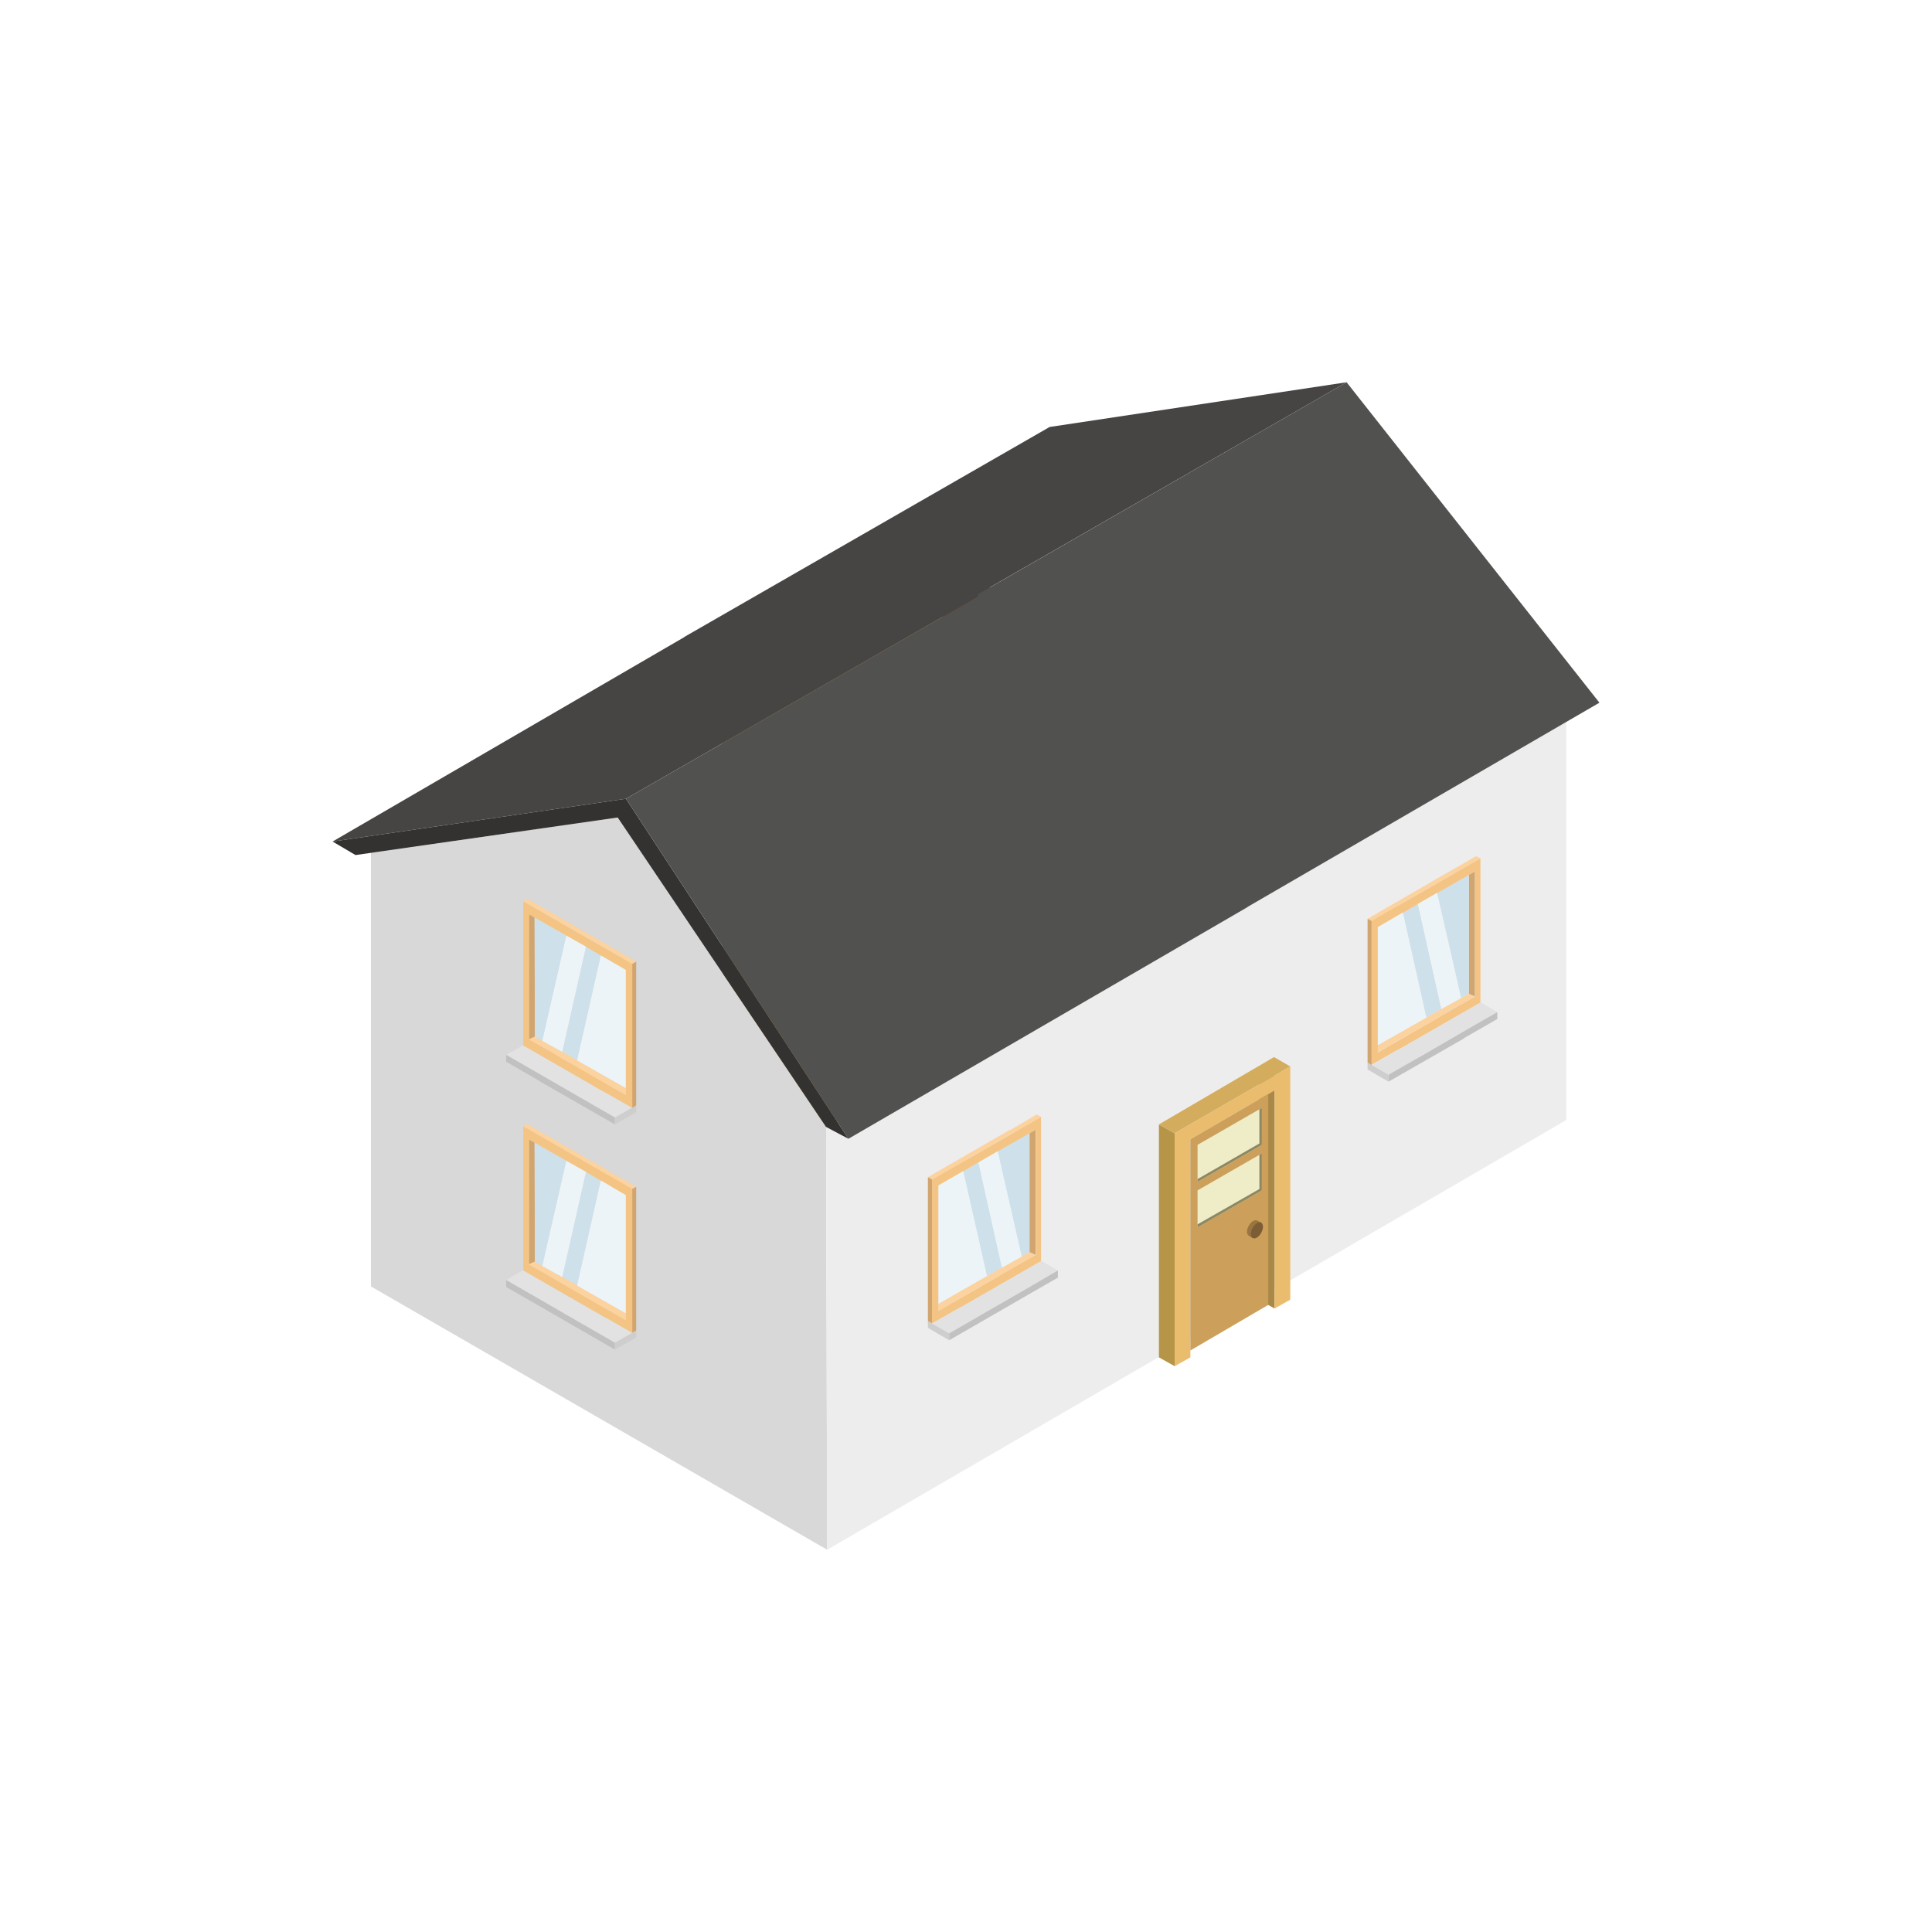<?xml version="1.0" encoding="UTF-8"?>
<svg xmlns="http://www.w3.org/2000/svg" xmlns:xlink="http://www.w3.org/1999/xlink" version="1.1" id="Livello_1" x="0px" y="0px" viewBox="0 0 700 700" xml:space="preserve"> <rect fill="#FFFFFF" width="700" height="700"></rect> <g> <g> <g> <polygon fill="#C4A257" points="261.7,234.9 261.7,392.1 427.1,487.4 426.7,334.3 351.1,222.2 "></polygon> <polygon fill="#EDEDED" points="567.5,261.5 567.5,405.8 427.1,487.4 426.7,334.3 "></polygon> <polygon fill="#70330A" points="247.9,230.8 354.2,215.4 434.8,338.6 426.7,334.3 351.1,222.2 256.2,235.7 "></polygon> </g> <g> <polygon fill="#474544" points="248,230.8 247.9,230.8 380.3,154.7 487.9,138.5 358.5,212.9 360.5,212.6 226.8,289.4 120.5,304.9 "></polygon> <polygon fill="#D8D8D8" points="134.4,309 134.4,466.1 299.7,561.5 299.3,408.3 223.8,296.2 "></polygon> <polygon fill="#EDEDED" points="440.2,335.5 440.2,479.9 299.7,561.5 299.3,408.3 "></polygon> <polygon fill="#333231" points="120.5,304.9 226.8,289.4 307.4,412.6 299.3,408.3 223.8,296.2 128.8,309.8 "></polygon> <polygon fill="#515150" points="354.6,216 354.2,215.4 487.9,138.5 579.5,254.6 452,328.6 452.1,328.6 307.4,412.6 226.8,289.4 "></polygon> </g> </g> <g> <polygon fill="#B79548" points="419.9,407.4 419.9,491.8 425.6,495 425.6,410.6 "></polygon> <polygon fill="#AA8948" points="456.1,386.5 456.1,470.9 461.8,474.1 461.8,389.7 "></polygon> <polygon fill="#D3AC5E" points="425.6,410.6 467.5,386.4 461.6,383 419.9,407.4 "></polygon> <polygon fill="#EABD6E" points="431.3,407.3 425.6,410.6 425.6,495 431.3,491.8 431.3,412.8 461.8,395.1 461.8,474.1 467.5,470.9 467.5,391.8 467.5,386.4 "></polygon> <polygon fill="#CCA05A" points="459.5,396.4 459.5,472.8 431.3,489.3 431.3,412.8 "></polygon> <g> <polygon fill="#EFEDC7" points="433.9,414.8 433.9,428.2 457.2,414.8 457.2,401.4 "></polygon> <polygon fill="#8C8864" points="456.3,401.9 456.3,414.3 433.9,427.2 433.9,428.2 457.2,414.8 457.2,401.4 "></polygon> </g> <g> <polygon fill="#EFEDC7" points="433.9,431.3 433.9,444.7 457.2,431.3 457.2,417.9 "></polygon> <polygon fill="#8C8864" points="456.3,418.4 456.3,430.8 433.9,443.6 433.9,444.7 457.2,431.3 457.2,417.9 "></polygon> </g> <g> <path fill="#997541" d="M456.2,444l0.6-1.1l-1.2-0.6c0,0-0.1,0-0.1-0.1l0,0v0c-0.4-0.2-0.9-0.1-1.5,0.2c-1.2,0.7-2.2,2.5-2.2,3.9 c0,0.7,0.3,1.2,0.7,1.5l0,0l1.4,0.8l0.7-1.4C455.4,446.4,456.1,445.1,456.2,444z"></path> <path fill="#7C5D35" d="M455.4,443.2c-1.2,0.7-2.2,2.5-2.2,3.9c0,1.4,1,2,2.2,1.3c1.2-0.7,2.2-2.5,2.2-3.9 C457.6,443,456.6,442.4,455.4,443.2z"></path> </g> </g> <g> <polygon fill="#E2E2E2" points="542.5,366.7 536.4,363.1 536.4,363.2 524.4,370.1 509,379 507.5,379.9 506.6,380.3 506.6,380.3 506.6,380.3 497,385.9 497,385.9 495.5,385 495.5,385 503.1,389.4 513,383.7 515.2,382.5 530.5,373.6 530.5,373.6 "></polygon> <rect x="514" y="378.1" transform="matrix(0.524 -0.852 0.852 0.524 -73.156 625.185)" fill="#BCBCBC" width="17.7" height="0"></rect> <polygon fill="#C1C1C1" points="530.5,373.6 515.2,382.5 515.2,382.5 513,383.7 503.1,389.4 503.1,391.9 530.5,376.2 530.5,376.1 542.5,369.2 542.5,366.7 "></polygon> <polygon fill="#CECECE" points="495.5,385 495.5,387.5 503.1,391.9 503.1,389.4 "></polygon> <polygon fill="#ADADAD" points="506.6,380.3 506.6,380.3 506.6,380.3 "></polygon> <polygon fill="#FCD29F" points="536.4,311 534.8,310.2 525.3,315.7 525.2,315.7 495.5,332.9 497,333.7 505.1,329 506.5,328.2 526.7,316.5 526.7,316.6 "></polygon> <polygon fill="#9B7867" points="507.5,378.1 507.5,378.1 507.5,378.1 "></polygon> <polygon fill="#9B7867" points="526.7,316.5 526.7,316.5 526.7,316.5 "></polygon> <polygon fill="#9B7867" points="505.1,329 505.1,329 497,333.7 497,333.7 497,333.7 "></polygon> <rect x="505.8" y="327.8" fill="#9B7867" width="0" height="1.7"></rect> <polygon fill="#EDEDEF" points="505.1,375.3 499.2,378.7 505.1,375.3 "></polygon> <rect x="505" y="374.9" transform="matrix(0.869 -0.496 0.496 0.869 -119.316 300.005)" fill="#EDEDEF" width="1.7" height="0"></rect> <polygon fill="#D1A56F" points="495.5,332.9 495.5,385 495.5,385 497,385.9 497,384.1 497,333.7 "></polygon> <rect x="497" y="333.7" fill="#684D45" width="0" height="50.4"></rect> <rect x="497" y="384.1" fill="#684D45" width="0" height="1.7"></rect> <polygon fill="#AA8577" points="506.6,377 520.7,368.9 506.6,377 "></polygon> <polygon fill="#AA8577" points="499.2,381.2 505.1,377.8 505.1,377.8 504.5,378.2 "></polygon> <rect x="505" y="377.4" fill="#AA8577" width="1.7" height="0"></rect> <polygon fill="#F7F7F7" points="507.6,331 507.6,331 511.3,328.9 "></polygon> <polygon fill="#9E9E9E" points="532.2,316.9 532.2,316.9 534.4,315.7 "></polygon> <polygon fill="#9E9E9E" points="534.4,315.7 532.2,316.9 532.2,316.9 "></polygon> <polygon fill="#D1A56F" points="532.2,360.1 534.4,361.1 534.4,315.7 532.2,316.9 "></polygon> <polygon fill="#8C8C8C" points="522.2,367.9 534.4,361.1 527.5,364.9 "></polygon> <polygon fill="#F7F7F7" points="523.2,322 523.2,322 525.2,320.9 525.2,320.9 522.2,322.6 523.2,322 "></polygon> <polygon fill="#F7F7F7" points="522.2,322.6 522.2,322.6 523.2,322 "></polygon> <g> <polygon fill="#F7F7F7" points="525.8,363.6 530.3,361.2 522.2,365.6 "></polygon> <polygon fill="#CEE0EA" points="524.9,321.1 524.9,321.1 523.2,322 522.2,322.6 522.2,322.6 515.5,326.5 515.5,326.5 511.3,328.9 507.6,331 506.6,331.6 505.1,332.5 499.2,335.9 499.2,378.7 505.1,375.3 506.6,374.5 518.6,367.6 522.2,365.6 530.3,361.1 530.3,361.1 532.2,360.1 532.2,316.9 532.2,316.9 "></polygon> </g> <g> <polygon fill="none" points="522.2,367.9 522.5,367.8 522.6,367.7 522.5,367.8 534.4,361.1 534.4,315.7 532.2,316.9 532.2,316.9 525.2,320.9 522.2,322.6 522.2,322.6 522.2,365.6 "></polygon> <path fill="#F4C484" d="M506.5,328.2L506.5,328.2l-1.5,0.8l-8.1,4.7v50.4v1.7l9.6-5.5l0.1,0v-1.7l0.5-0.3l-0.5,0.3v1.7v0l0.9-0.5 l0,0l1.6-0.9l15.3-8.8l12-6.9v-0.1V311L506.5,328.2z M507.5,378.1L507.5,378.1L507.5,378.1L507.5,378.1L507.5,378.1L507.5,378.1z M534.4,361.1l-11.8,6.7l-1.8,1.1v0l-14.1,8.1v0l-1.5,0.9l-5.9,3.4v-2.5v-42.8l5.9-3.4l1.5-0.9l1-0.6l3.7-2.2l4.2-2.4v0l4.4-2.5 l2.4-1.4v0l3-1.7l7-4l2.1-1.2V361.1z"></path> </g> <polygon fill="#FCD29F" points="534.4,361.1 532.2,360.1 532.2,360.1 532.2,360.1 522.7,365.3 522.7,365.3 506.6,374.5 505.1,375.3 499.2,378.7 499.2,381.2 504.5,378.2 505.1,377.8 506.6,377 524.4,366.8 524.3,366.7 527.5,364.9 "></polygon> <polygon fill="#EDF4F7" points="508.3,330.6 516.8,368.7 499.2,378.7 499.2,335.9 "></polygon> <polygon fill="#EDF4F7" points="513.7,327.5 522.2,365.6 529.4,361.6 520.7,323.5 "></polygon> </g> <g> <polygon fill="#E2E2E2" points="383.3,460.3 377.2,456.8 377.2,456.9 365.2,463.8 349.8,472.6 348.3,473.5 347.4,474 347.4,474 347.3,474 337.8,479.5 337.8,479.5 336.2,478.7 336.2,478.7 343.9,483.1 353.8,477.4 356,476.1 371.3,467.3 371.3,467.3 "></polygon> <rect x="354.8" y="471.7" transform="matrix(0.524 -0.852 0.852 0.524 -228.688 534.166)" fill="#BCBCBC" width="17.7" height="0"></rect> <polygon fill="#C1C1C1" points="371.3,467.3 356,476.1 356,476.1 353.8,477.4 343.9,483.1 343.9,485.6 371.3,469.8 371.3,469.8 383.3,462.9 383.3,460.3 "></polygon> <polygon fill="#CECECE" points="336.2,478.7 336.2,481.1 343.9,485.6 343.9,483.1 "></polygon> <polygon fill="#ADADAD" points="347.3,474 347.4,474 347.4,474 "></polygon> <polygon fill="#FCD29F" points="377.2,404.7 375.6,403.8 366.1,409.4 366,409.3 336.2,426.5 337.8,427.4 345.9,422.7 347.3,421.9 367.5,410.2 367.5,410.3 "></polygon> <polygon fill="#9B7867" points="348.3,471.7 348.3,471.7 348.3,471.7 "></polygon> <polygon fill="#9B7867" points="367.5,410.2 367.5,410.2 367.5,410.2 "></polygon> <polygon fill="#9B7867" points="345.9,422.7 345.9,422.7 337.8,427.4 337.8,427.4 337.8,427.4 "></polygon> <rect x="346.6" y="421.4" fill="#9B7867" width="0" height="1.7"></rect> <polygon fill="#EDEDEF" points="345.9,469 340,472.4 345.9,469 "></polygon> <rect x="345.8" y="468.6" transform="matrix(0.869 -0.496 0.496 0.869 -186.668 233.41)" fill="#EDEDEF" width="1.7" height="0"></rect> <polygon fill="#D1A56F" points="336.2,426.5 336.2,478.7 336.2,478.7 337.8,479.5 337.8,477.8 337.8,427.4 "></polygon> <rect x="337.8" y="427.4" fill="#684D45" width="0" height="50.4"></rect> <rect x="337.8" y="477.8" fill="#684D45" width="0" height="1.7"></rect> <polygon fill="#AA8577" points="347.4,470.6 361.5,462.5 347.4,470.6 "></polygon> <polygon fill="#AA8577" points="340,474.9 345.9,471.5 345.9,471.5 345.3,471.9 "></polygon> <rect x="345.8" y="471.1" fill="#AA8577" width="1.7" height="0"></rect> <polygon fill="#F7F7F7" points="348.4,424.7 348.4,424.7 352.1,422.6 "></polygon> <polygon fill="#9E9E9E" points="373,410.5 373,410.5 375.2,409.3 "></polygon> <polygon fill="#9E9E9E" points="375.2,409.3 373,410.5 373,410.6 "></polygon> <polygon fill="#D1A56F" points="373,453.7 375.2,454.7 375.2,409.3 373,410.6 "></polygon> <polygon fill="#8C8C8C" points="363,461.6 375.2,454.7 368.3,458.6 "></polygon> <polygon fill="#F7F7F7" points="364,415.7 364,415.7 366,414.5 366,414.5 363,416.2 364,415.7 "></polygon> <polygon fill="#F7F7F7" points="363,416.2 363,416.3 364,415.7 "></polygon> <g> <polygon fill="#F7F7F7" points="366.6,457.3 371.1,454.9 363,459.3 "></polygon> <polygon fill="#CEE0EA" points="365.7,414.7 365.7,414.7 364,415.7 363,416.3 363,416.2 356.3,420.2 356.3,420.1 352.1,422.6 348.4,424.7 347.4,425.3 345.9,426.1 340,429.5 340,472.4 345.9,469 347.4,468.1 359.4,461.3 363,459.3 371.1,454.8 371.1,454.8 373,453.7 373,410.6 373,410.5 "></polygon> </g> <g> <polygon fill="none" points="363,461.6 363.3,461.4 363.4,461.3 363.3,461.4 375.2,454.7 375.2,409.3 373,410.5 373,410.5 366,414.5 363,416.2 363,416.3 363,459.3 "></polygon> <path fill="#F4C484" d="M347.3,421.9L347.3,421.9l-1.5,0.8l-8.1,4.7v50.4v1.7l9.6-5.5l0.1,0v-1.7l0.5-0.3l-0.5,0.3v1.7v0l0.9-0.5 l0,0l1.6-0.9l15.3-8.8l12-6.9v-0.1v-52.1L347.3,421.9z M348.3,471.7L348.3,471.7L348.3,471.7L348.3,471.7L348.3,471.7 L348.3,471.7z M375.2,454.7l-11.8,6.7l-1.8,1.1v0l-14.1,8.1v0l-1.5,0.9l-5.9,3.4v-2.5v-42.8l5.9-3.4l1.5-0.9l1-0.6l3.7-2.2 l4.2-2.4v0l4.4-2.5l2.4-1.4v0l3-1.7l7-4l2.1-1.2V454.7z"></path> </g> <polygon fill="#FCD29F" points="375.2,454.7 373,453.7 373,453.7 372.9,453.7 363.5,459 363.5,459 347.4,468.1 345.9,469 340,472.4 340,474.9 345.3,471.9 345.9,471.5 347.4,470.6 365.2,460.4 365.1,460.4 368.3,458.6 "></polygon> <polygon fill="#EDF4F7" points="349,424.3 357.6,462.3 340,472.4 340,429.5 "></polygon> <polygon fill="#EDF4F7" points="354.5,421.2 363,459.3 370.2,455.3 361.5,417.1 "></polygon> </g> <g> <polygon fill="#E2E2E2" points="183.4,463.8 189.6,460.2 189.6,460.3 201.5,467.2 216.9,476 218.5,477 219.3,477.4 219.3,477.4 219.4,477.4 229,482.9 229,482.9 230.5,482.1 230.5,482.1 222.8,486.5 212.9,480.8 210.8,479.6 195.4,470.7 195.4,470.7 "></polygon> <rect x="203.1" y="466.3" transform="matrix(0.852 -0.524 0.524 0.852 -218.89 176.924)" fill="#BCBCBC" width="0" height="17.7"></rect> <polygon fill="#C1C1C1" points="195.4,470.7 210.8,479.6 210.8,479.6 212.9,480.8 222.8,486.5 222.8,489 195.4,473.2 195.4,473.2 183.4,466.3 183.4,463.8 "></polygon> <polygon fill="#CECECE" points="230.5,482.1 230.5,484.6 222.8,489 222.8,486.5 "></polygon> <polygon fill="#ADADAD" points="219.4,477.4 219.3,477.4 219.3,477.4 "></polygon> <polygon fill="#FCD29F" points="189.6,408.1 191.1,407.3 200.7,412.8 200.7,412.8 230.5,430 229,430.8 220.8,426.1 219.4,425.3 199.2,413.6 199.2,413.7 "></polygon> <polygon fill="#9B7867" points="218.5,475.1 218.5,475.1 218.5,475.1 "></polygon> <polygon fill="#9B7867" points="199.2,413.6 199.2,413.6 199.2,413.6 "></polygon> <polygon fill="#9B7867" points="220.8,426.1 220.8,426.1 229,430.8 229,430.8 229,430.8 "></polygon> <rect x="220.1" y="424.9" fill="#9B7867" width="0" height="1.7"></rect> <polygon fill="#EDEDEF" points="220.8,472.4 226.7,475.8 220.8,472.4 "></polygon> <rect x="220.1" y="471.1" transform="matrix(0.496 -0.869 0.869 0.496 -298.945 429.2)" fill="#EDEDEF" width="0" height="1.7"></rect> <polygon fill="#D1A56F" points="230.5,430 230.5,482.1 230.5,482.1 229,482.9 229,481.2 229,430.8 "></polygon> <rect x="229" y="430.8" fill="#684D45" width="0" height="50.4"></rect> <rect x="229" y="481.2" fill="#684D45" width="0" height="1.7"></rect> <polygon fill="#AA8577" points="219.3,474.1 205.2,465.9 219.3,474.1 "></polygon> <polygon fill="#AA8577" points="226.7,478.3 220.8,474.9 220.8,474.9 221.4,475.3 "></polygon> <rect x="219.2" y="474.5" fill="#AA8577" width="1.7" height="0"></rect> <polygon fill="#F7F7F7" points="218.4,428.1 218.4,428.1 214.6,426 "></polygon> <polygon fill="#9E9E9E" points="193.7,414 193.7,414 191.6,412.8 "></polygon> <polygon fill="#9E9E9E" points="191.6,412.8 193.7,414 193.7,414 "></polygon> <polygon fill="#D1A56F" points="193.8,457.1 191.6,458.1 191.6,412.8 193.7,414 "></polygon> <polygon fill="#8C8C8C" points="203.7,465 191.6,458.1 198.4,462 "></polygon> <polygon fill="#F7F7F7" points="202.7,419.1 202.7,419.1 200.7,418 200.7,418 203.7,419.7 202.7,419.1 "></polygon> <polygon fill="#F7F7F7" points="203.7,419.7 203.7,419.7 202.7,419.1 "></polygon> <g> <polygon fill="#F7F7F7" points="200.1,460.7 195.7,458.3 203.7,462.7 "></polygon> <polygon fill="#CEE0EA" points="201,418.1 201,418.1 202.7,419.1 203.7,419.7 203.7,419.7 210.5,423.6 210.5,423.6 214.6,426 218.4,428.1 219.3,428.7 220.8,429.6 226.7,433 226.7,475.8 220.8,472.4 219.3,471.6 207.3,464.7 203.7,462.7 195.7,458.2 195.7,458.2 193.8,457.1 193.7,414 193.7,414 "></polygon> </g> <g> <polygon fill="none" points="203.7,465 203.4,464.8 203.3,464.8 203.4,464.8 191.6,458.1 191.6,412.8 193.7,414 193.7,414 200.7,418 203.7,419.7 203.7,419.7 203.7,462.7 "></polygon> <path fill="#F4C484" d="M189.6,408.1v52.1v0.1l12,6.9l15.3,8.8l1.6,0.9l0,0l0.9,0.5v0v-1.7l-0.5-0.3l0.5,0.3v1.7l0.1,0l9.6,5.5 v-1.7v-50.4l-8.1-4.7l-1.5-0.8l0,0L189.6,408.1z M218.4,475.1L218.4,475.1L218.4,475.1L218.4,475.1L218.4,475.1L218.4,475.1z M191.6,412.8l2.1,1.2l7,4l3,1.7v0l2.4,1.4l4.4,2.5v0l4.2,2.4l3.7,2.2l1,0.6l1.5,0.9l5.9,3.4v42.8v2.5l-5.9-3.4l-1.5-0.9v0 l-14.1-8.1v0l-1.8-1.1l-11.8-6.7V412.8z"></path> </g> <polygon fill="#FCD29F" points="191.6,458.1 193.8,457.1 193.8,457.1 193.8,457.1 203.2,462.4 203.3,462.4 219.3,471.6 220.8,472.4 226.7,475.8 226.7,478.3 221.4,475.3 220.8,474.9 219.3,474.1 201.5,463.8 201.6,463.8 198.4,462 "></polygon> <polygon fill="#EDF4F7" points="217.7,427.7 209.1,465.8 226.7,475.8 226.7,433 "></polygon> <polygon fill="#EDF4F7" points="212.3,424.6 203.7,462.7 196.5,458.7 205.2,420.6 "></polygon> </g> <g> <polygon fill="#E2E2E2" points="183.4,382.2 189.6,378.7 189.6,378.7 201.5,385.6 216.9,394.5 218.5,395.4 219.3,395.9 219.3,395.8 219.4,395.9 229,401.4 229,401.4 230.5,400.5 230.5,400.5 222.8,404.9 212.9,399.2 210.8,398 195.4,389.1 195.4,389.1 "></polygon> <rect x="203.1" y="384.7" transform="matrix(0.88 -0.474 0.474 0.88 -162.315 143.331)" fill="#BCBCBC" width="0" height="17.7"></rect> <polygon fill="#C1C1C1" points="195.4,389.1 210.8,398 210.8,398 212.9,399.2 222.8,404.9 222.8,407.4 195.4,391.7 195.4,391.6 183.4,384.7 183.4,382.2 "></polygon> <polygon fill="#CECECE" points="230.5,400.5 230.5,403 222.8,407.4 222.8,404.9 "></polygon> <polygon fill="#ADADAD" points="219.4,395.9 219.3,395.8 219.3,395.8 "></polygon> <polygon fill="#FCD29F" points="189.6,326.6 191.1,325.7 200.7,331.2 200.7,331.2 230.5,348.4 229,349.3 220.8,344.6 219.4,343.7 199.2,332.1 199.2,332.1 "></polygon> <polygon fill="#9B7867" points="218.5,393.6 218.5,393.6 218.5,393.6 "></polygon> <polygon fill="#9B7867" points="199.2,332.1 199.2,332.1 199.2,332.1 "></polygon> <polygon fill="#9B7867" points="220.8,344.6 220.8,344.6 229,349.3 229,349.3 229,349.3 "></polygon> <rect x="220.1" y="343.3" fill="#9B7867" width="0" height="1.7"></rect> <polygon fill="#EDEDEF" points="220.8,390.9 226.7,394.2 220.8,390.9 "></polygon> <rect x="220.1" y="389.6" transform="matrix(0.496 -0.869 0.869 0.496 -228.103 388.045)" fill="#EDEDEF" width="0" height="1.7"></rect> <polygon fill="#D1A56F" points="230.5,348.4 230.5,400.5 230.5,400.5 229,401.4 229,399.6 229,349.3 "></polygon> <rect x="229" y="349.3" fill="#684D45" width="0" height="50.4"></rect> <rect x="229" y="399.6" fill="#684D45" width="0" height="1.7"></rect> <polygon fill="#AA8577" points="219.3,392.5 205.2,384.4 219.3,392.5 "></polygon> <polygon fill="#AA8577" points="226.7,396.7 220.8,393.4 220.8,393.4 221.4,393.7 "></polygon> <rect x="219.2" y="392.9" fill="#AA8577" width="1.8" height="0"></rect> <polygon fill="#F7F7F7" points="218.4,346.6 218.4,346.6 214.6,344.4 "></polygon> <polygon fill="#9E9E9E" points="193.7,332.4 193.7,332.4 191.6,331.2 "></polygon> <polygon fill="#9E9E9E" points="191.6,331.2 193.7,332.4 193.7,332.4 "></polygon> <polygon fill="#D1A56F" points="193.8,375.6 191.6,376.6 191.6,331.2 193.7,332.4 "></polygon> <polygon fill="#8C8C8C" points="203.7,383.4 191.6,376.6 198.4,380.4 "></polygon> <polygon fill="#F7F7F7" points="202.7,337.5 202.7,337.5 200.7,336.4 200.7,336.4 203.7,338.1 202.7,337.5 "></polygon> <polygon fill="#F7F7F7" points="203.7,338.1 203.7,338.1 202.7,337.5 "></polygon> <g> <polygon fill="#F7F7F7" points="200.1,379.2 195.7,376.7 203.7,381.1 "></polygon> <polygon fill="#CEE0EA" points="201,336.6 201,336.6 202.7,337.5 203.7,338.1 203.7,338.1 210.5,342 210.5,342 214.6,344.4 218.4,346.6 219.3,347.1 220.8,348 226.7,351.4 226.7,394.2 220.8,390.9 219.3,390 207.3,383.2 203.7,381.1 195.7,376.6 195.7,376.6 193.8,375.6 193.7,332.4 193.7,332.4 "></polygon> </g> <g> <polygon fill="none" points="203.7,383.4 203.4,383.3 203.3,383.2 203.4,383.3 191.6,376.6 191.6,331.2 193.7,332.4 193.7,332.4 200.7,336.4 203.7,338.1 203.7,338.1 203.7,381.1 "></polygon> <path fill="#F4C484" d="M189.6,326.6v52.1v0.1l12,6.9l15.3,8.8l1.6,0.9l0,0l0.9,0.5v0v-1.7l-0.5-0.3l0.5,0.3v1.7l0.1,0l9.6,5.5 v-1.7v-50.4l-8.1-4.7l-1.5-0.8l0,0L189.6,326.6z M218.4,393.6L218.4,393.6L218.4,393.6L218.4,393.6L218.4,393.6L218.4,393.6z M191.6,331.2l2.1,1.2l7,4l3,1.7v0l2.4,1.4l4.4,2.5v0l4.2,2.4l3.7,2.2l1,0.6l1.5,0.9l5.9,3.4v42.8v2.5l-5.9-3.4l-1.5-0.9v0 l-14.1-8.1v0l-1.8-1.1l-11.8-6.7V331.2z"></path> </g> <polygon fill="#FCD29F" points="191.6,376.6 193.8,375.6 193.8,375.6 193.8,375.6 203.2,380.9 203.3,380.8 219.3,390 220.8,390.9 226.7,394.2 226.7,396.7 221.4,393.7 220.8,393.4 219.3,392.5 201.5,382.3 201.6,382.2 198.4,380.4 "></polygon> <polygon fill="#EDF4F7" points="217.7,346.2 209.1,384.2 226.7,394.2 226.7,351.4 "></polygon> <polygon fill="#EDF4F7" points="212.3,343 203.7,381.1 196.5,377.1 205.2,339 "></polygon> </g> </g> </svg>
